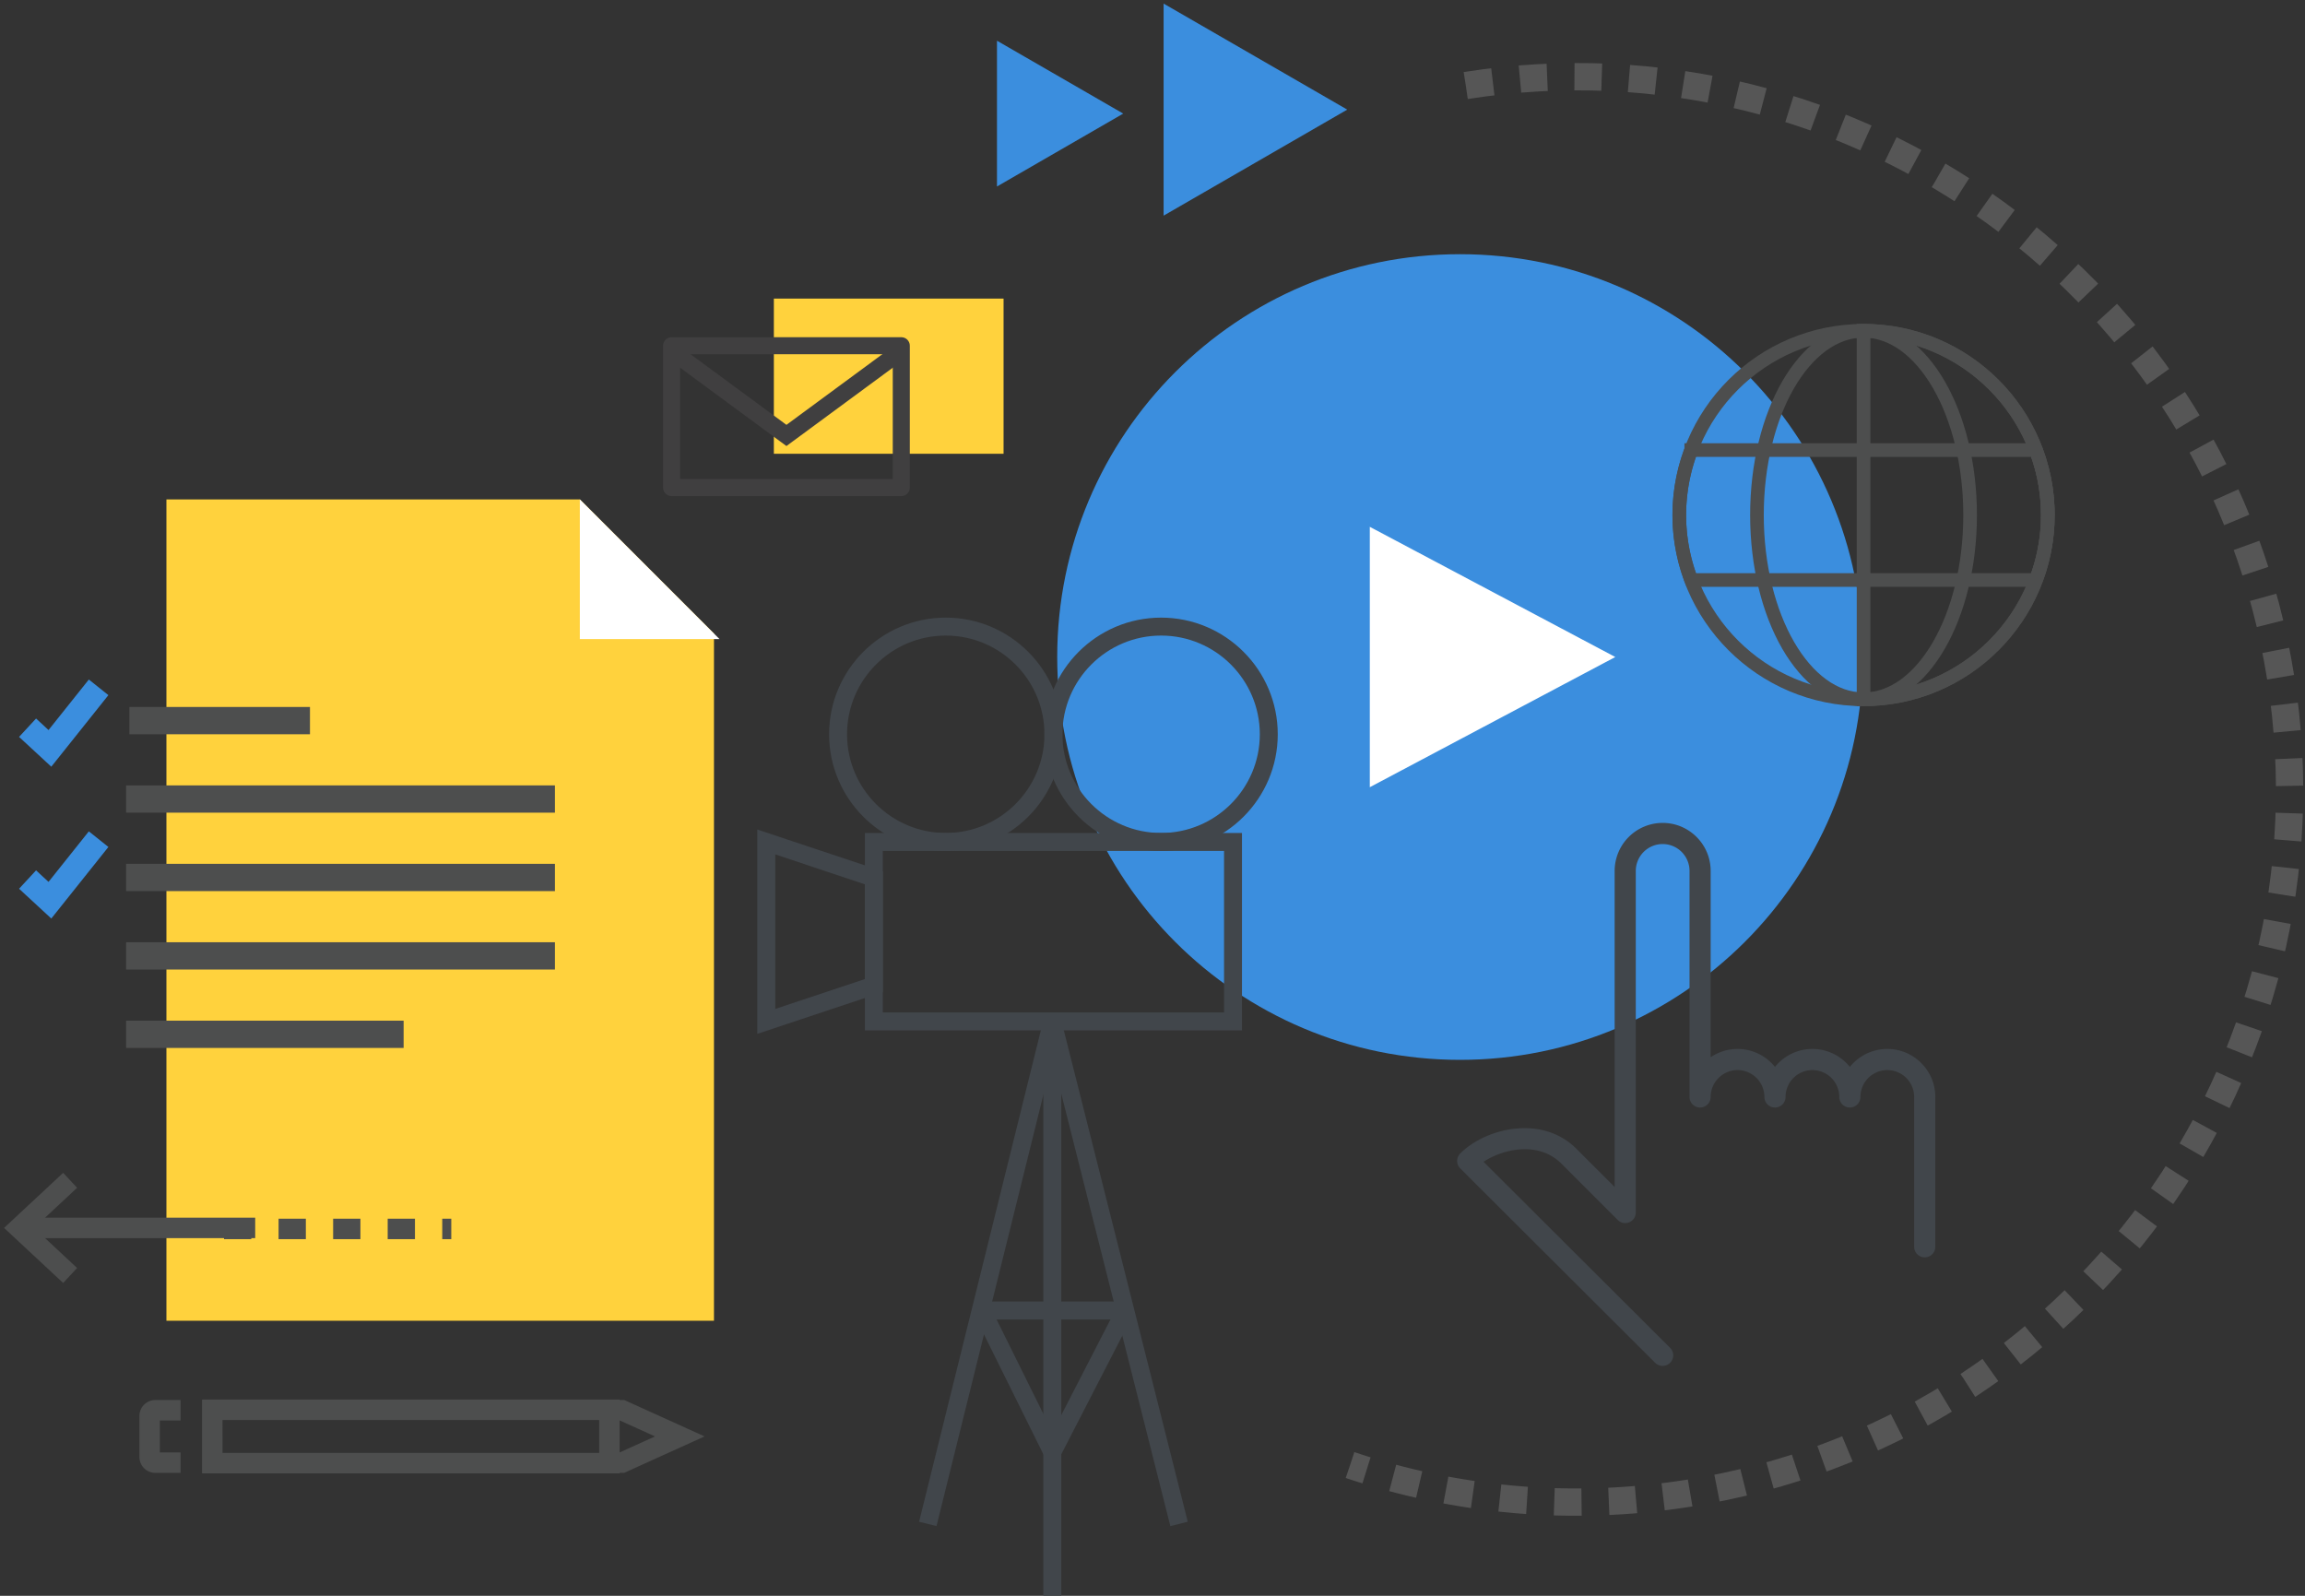 <?xml version="1.0" encoding="UTF-8"?> <svg xmlns="http://www.w3.org/2000/svg" width="338" height="234" viewBox="0 0 338 234"><rect x="0" y="0" width="338" height="234" fill="#333333" stroke="none"/><g fill="none" fill-rule="evenodd"><path fill="#3B8EDE" d="M273.166 96.343c0 32.624-26.445 59.069-59.07 59.069-32.623 0-59.068-26.445-59.068-59.069s26.445-59.069 59.069-59.069 59.069 26.445 59.069 59.07z"></path><path fill="#FFF" d="M200.865 77.252v38.181l35.997-19.09z"></path><path stroke="#4D4E4E" stroke-width="3" d="M26.478 206.797h-3.71a.83.83 0 0 0-.826.845v5.986c0 .469.365.846.827.846h3.709M89.618 206.797h1.608l8.458 3.833-8.458 3.834h-1.608M31.13 214.548h58.232v-7.822H31.129z"></path><path stroke="#4D4E4E" stroke-width="2" d="M300.29 75.523c0 14.924-12.102 27.023-27.021 27.023-14.925 0-27.023-12.099-27.023-27.023 0-14.92 12.098-27.02 27.023-27.02 14.919 0 27.02 12.1 27.02 27.02z"></path><path stroke="#4D4E4E" stroke-width="2" d="M288.893 75.523c0 14.924-6.997 27.023-15.624 27.023-8.635 0-15.633-12.099-15.633-27.023 0-14.92 6.998-27.02 15.633-27.02 8.627 0 15.624 12.1 15.624 27.02z"></path><path stroke="#4D4E4E" stroke-width="2" d="M273.269 102.545c14.919 0 27.02-12.098 27.02-27.023 0-14.92-12.101-27.02-27.02-27.02v54.043z"></path><path stroke="#4D4E4E" stroke-width="2" d="M246.246 75.523c0 3.36.64 6.559 1.757 9.524h50.525a26.858 26.858 0 0 0 1.762-9.524c0-3.356-.641-6.56-1.762-9.524h-50.525a26.929 26.929 0 0 0-1.757 9.524z"></path><path fill="#3B8EDE" d="M197.558 16.074l-13.463 7.774-13.465 7.773V.528l13.465 7.771zM164.708 16.658l-9.256 5.345-9.257 5.343V5.971l9.257 5.342z"></path><path fill="#FFD23D" d="M85.035 73.236H24.403v120.436h80.292V92.901z"></path><path fill="#FFF" d="M85.025 93.712h20.48l-20.48-20.484z"></path><path fill="#41464B" d="M129.454 148.46h50.037v-23.683h-50.037v23.684zm-2.632 2.632h55.3v-28.947h-55.3v28.947z"></path><path fill="#41464B" d="M138.683 93.197c-7.981 0-14.474 6.493-14.474 14.474s6.493 14.474 14.474 14.474c7.98 0 14.474-6.493 14.474-14.474 0-7.98-6.493-14.474-14.474-14.474m0 31.579c-9.433 0-17.106-7.674-17.106-17.105 0-9.432 7.673-17.106 17.106-17.106 9.432 0 17.106 7.674 17.106 17.106 0 9.431-7.674 17.105-17.106 17.105"></path><path fill="#41464B" d="M170.262 93.197c-7.981 0-14.474 6.493-14.474 14.474s6.493 14.474 14.474 14.474c7.98 0 14.474-6.493 14.474-14.474 0-7.98-6.493-14.474-14.474-14.474m0 31.579c-9.432 0-17.106-7.674-17.106-17.105 0-9.432 7.674-17.106 17.106-17.106 9.432 0 17.106 7.674 17.106 17.106 0 9.431-7.674 17.105-17.106 17.105M113.683 125.287v22.663l13.139-4.385V129.67l-13.14-4.384zm-2.632 26.316v-29.969l18.403 6.142v17.685l-18.403 6.142zM137.328 223.777l-2.554-.633 18.256-73.684 2.554.633z"></path><path fill="#41464B" d="M171.617 223.783l-18.586-73.685 2.553-.643 18.585 73.684z"></path><path fill="#41464B" d="M152.991 233.987h2.632v-84.21h-2.632z"></path><path fill="#41464B" d="M153.129 213.518l-10.432-21.052 2.357-1.168 10.432 21.052z"></path><path fill="#41464B" d="M155.478 213.536l-2.34-1.203 10.69-20.773 2.34 1.203z"></path><path fill="#41464B" d="M143.875 193.478H165v-2.632h-21.124zM243.807 200.292c-.395 0-.792-.15-1.094-.452l-28.584-28.507a1.55 1.55 0 0 1-.003-2.194c3.702-3.7 11.967-5.754 17.03-.693l5.612 5.612v-46.351a7.047 7.047 0 0 1 7.04-7.04c3.88 0 7.04 3.158 7.04 7.04v27.315a7.032 7.032 0 0 1 9.431 1.428 7.032 7.032 0 0 1 10.98 0 7.032 7.032 0 0 1 5.49-2.638c3.881 0 7.04 3.16 7.04 7.04v22.009a1.55 1.55 0 0 1-3.099 0v-22.008a3.945 3.945 0 0 0-3.941-3.94 3.944 3.944 0 0 0-3.94 3.94 1.55 1.55 0 0 1-3.1 0 3.945 3.945 0 0 0-3.94-3.94 3.945 3.945 0 0 0-3.94 3.94 1.55 1.55 0 1 1-3.101 0 3.944 3.944 0 0 0-3.939-3.94 3.945 3.945 0 0 0-3.941 3.94 1.55 1.55 0 1 1-3.1 0v-33.146a3.945 3.945 0 0 0-3.94-3.94 3.945 3.945 0 0 0-3.94 3.94v50.092a1.551 1.551 0 0 1-2.646 1.096l-8.258-8.257c-3.367-3.365-8.549-2.162-11.423-.28l27.36 27.286a1.551 1.551 0 0 1-1.094 2.648"></path><path fill="#FFD23D" d="M113.477 66.539h33.684V43.784h-33.684z"></path><path stroke="#403F40" stroke-width="2.5" d="M98.48 51.447l16.842 12.405 16.841-12.405"></path><path stroke="#403F40" stroke-linecap="square" stroke-linejoin="round" stroke-width="2.5" d="M98.48 71.495h33.683V50.697H98.48z"></path><path stroke="#565656" stroke-dasharray="4" stroke-width="4" d="M214.943 12.543c56.982-9.008 110.49 29.898 119.5 86.88 9.014 57.03-29.887 110.535-86.867 119.543-17.23 2.723-34.144 1.07-49.602-4.136"></path><path stroke="#4D4E4E" stroke-dasharray="4" stroke-width="3" d="M32.85 180.206h33.325"></path><path stroke="#4D4E4E" stroke-width="3" d="M10.284 173.077l-7.487 6.979 7.487 6.975M3.596 180.054h33.826"></path><path stroke="#4D4E4E" stroke-width="4" d="M18.973 105.668h26.48M18.491 117.167h62.884M18.491 128.668h62.884M18.491 140.167h62.884M18.491 151.667h40.695"></path><path fill="#3B8EDE" d="M7.523 112.426l-4.727-4.37 2.494-2.696 1.826 1.691 5.91-7.408 2.869 2.289zM7.523 134.69l-4.726-4.368 2.491-2.696 1.828 1.69 5.91-7.408 2.869 2.289z"></path></g></svg> 